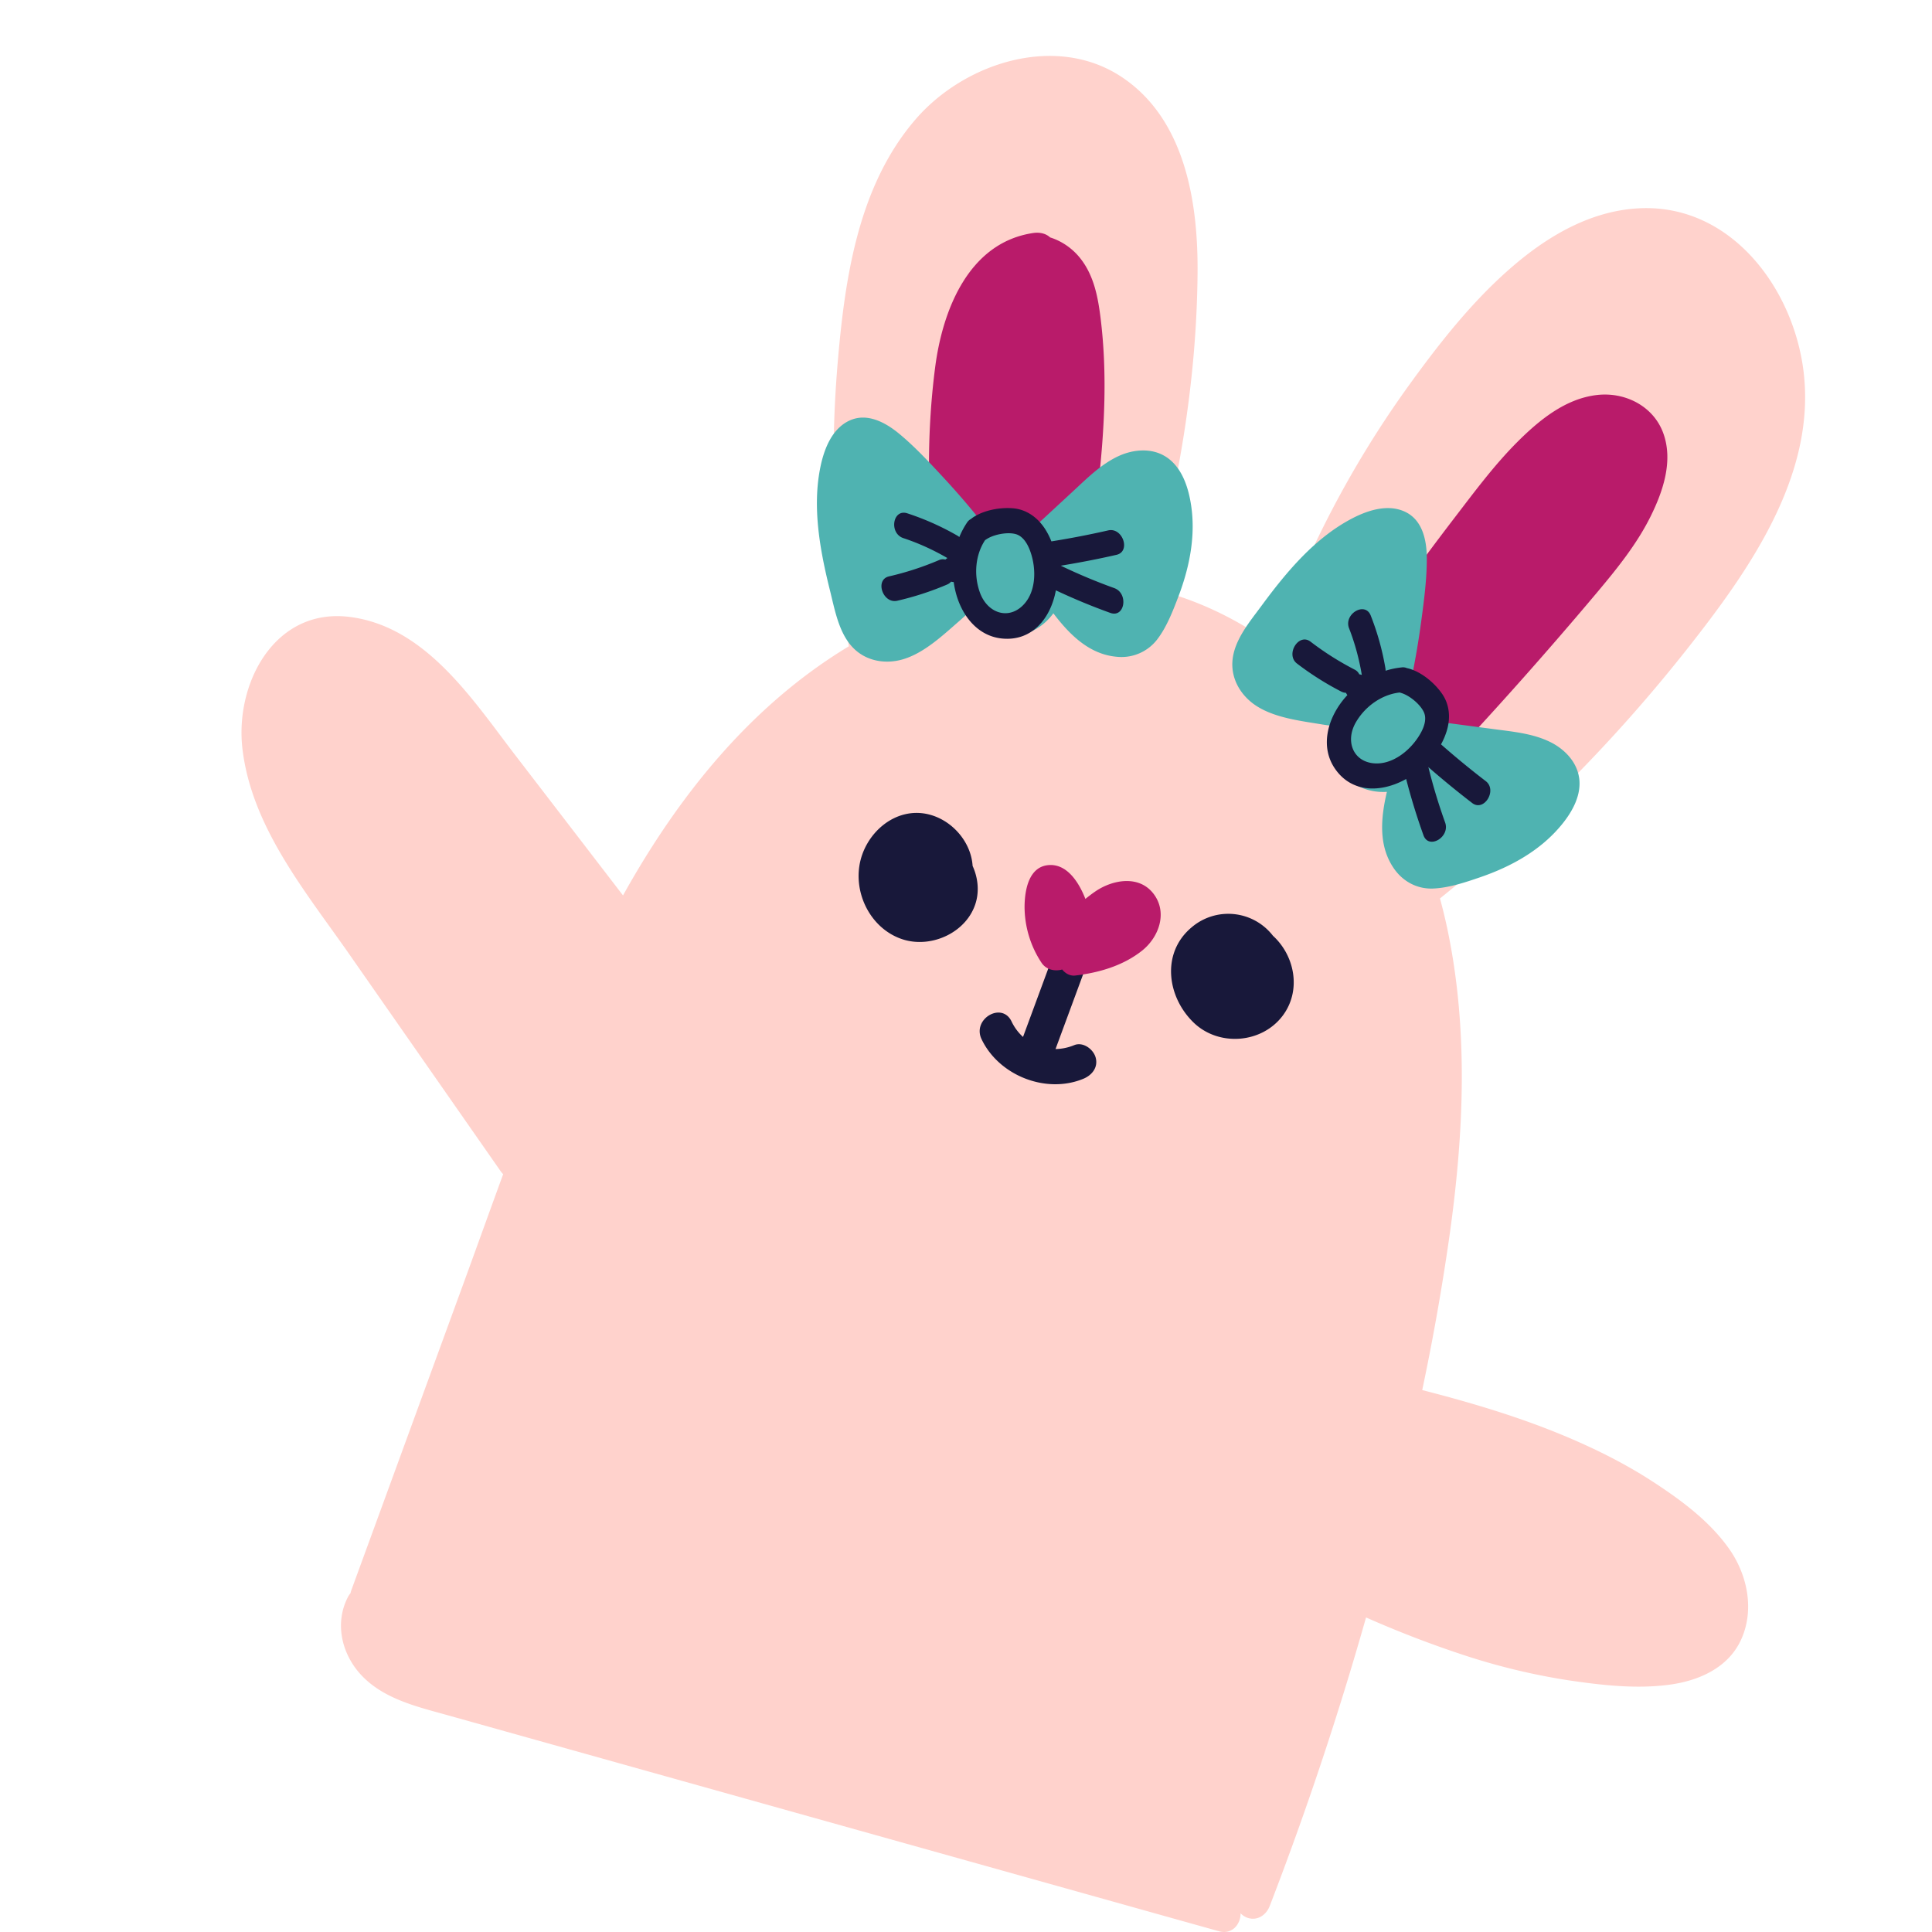 <svg xmlns="http://www.w3.org/2000/svg" width="64" height="64" fill="none" viewBox="0 0 64 64"><path fill="#FFD2CC" d="M11.58 31.623c-1.445-2.072-3.24-4.215-3.548-6.812-.258-2.17 1.066-4.686 3.548-4.375 2.515.314 4.067 2.727 5.478 4.566l3.58 4.66c1.843-3.31 4.236-6.294 7.482-8.253a37.973 37.973 0 0 1-.385-9.219c.235-2.85.652-5.98 2.588-8.229 1.61-1.873 4.639-2.867 6.835-1.41 2.1 1.394 2.532 4.146 2.513 6.482-.028 3.519-.616 7.068-1.59 10.449 1.487.337 2.873 1 4.099 1.892a33.847 33.847 0 0 1 4.425-8.516c1.003-1.394 2.087-2.789 3.379-3.926 1.2-1.059 2.641-1.935 4.277-2.03 3.061-.177 5.16 2.644 5.488 5.435.405 3.444-1.836 6.592-3.85 9.148a51.875 51.875 0 0 1-8.198 8.277c.095.349.18.7.254 1.055.698 3.356.532 6.798.054 10.172a77.946 77.946 0 0 1-.896 5.059c1.596.41 3.176.877 4.698 1.512 1.029.43 2.029.926 2.963 1.537.928.605 1.867 1.302 2.51 2.216.61.87.845 2.04.38 3.029-.44.931-1.426 1.346-2.392 1.47-1.096.142-2.234.01-3.322-.151a21.602 21.602 0 0 1-3.466-.836 35.046 35.046 0 0 1-3.232-1.245 109.891 109.891 0 0 1-3.19 9.557c-.111.288-.388.492-.709.402a.584.584 0 0 1-.258-.16c.009.35-.274.72-.713.597l-25.535-7.152c-.982-.275-2.069-.521-2.816-1.269-.698-.697-.969-1.757-.505-2.652a.616.616 0 0 1 .085-.125.636.636 0 0 1 .026-.096L15.323 42.6c.451-1.233.893-2.47 1.345-3.703a.847.847 0 0 1-.08-.094l-5.008-7.179Z"/><path fill="#18183A" d="M39.532 33.866c.834.816 2.278.707 2.971-.236.609-.829.388-1.973-.335-2.632a1.87 1.87 0 0 0-2.696-.277c-1.004.84-.82 2.286.06 3.145ZM28.467 28.69c.163-1.074 1.187-1.991 2.307-1.71.778.196 1.396.919 1.445 1.705.171.374.222.804.11 1.2-.282.995-1.466 1.543-2.427 1.232-1-.324-1.59-1.408-1.435-2.427ZM33.51 33.84c.096.2.226.372.379.51l.982-2.66c.255-.691 1.37-.392 1.112.306l-1.017 2.755c.205-.003.414-.045.618-.129.29-.12.63.13.709.403.094.33-.117.59-.403.71-1.24.514-2.801-.106-3.375-1.312-.318-.669.676-1.254.995-.584Z"/><path fill="#B91B6A" d="M34.783 28.655c.603-.016.98.63 1.171 1.12l.001.003c.11-.09.223-.176.341-.256.58-.39 1.448-.538 1.922.093.468.622.17 1.437-.39 1.88-.629.498-1.426.728-2.21.821-.17.02-.326-.069-.432-.2-.243.069-.533.01-.688-.229a3.378 3.378 0 0 1-.558-1.847c.003-.55.138-1.367.843-1.385ZM46.212 19.81c.657-.914 1.327-1.818 2.013-2.712.644-.84 1.282-1.698 2.031-2.449.726-.727 1.604-1.452 2.664-1.566.926-.1 1.858.376 2.181 1.274.33.916-.011 1.92-.423 2.75-.454.916-1.105 1.721-1.758 2.501a138.56 138.56 0 0 1-5.247 5.893.67.67 0 0 1-.113.096c-.228.267-.714.348-.965-.04l-.96-1.47c-.289-.441-.706-.92-.818-1.448-.11-.516.096-.968.38-1.39.328-.484.673-.96 1.015-1.438ZM30.979 12.161c.244-1.881 1.105-4.127 3.252-4.443.208-.03.415.015.556.147.373.116.713.348.965.65.497.598.628 1.363.717 2.111.103.873.134 1.752.115 2.63-.042 1.968-.33 3.92-.612 5.864a.449.449 0 0 1-.178.29.565.565 0 0 1-.481.308l-3.529.24a.482.482 0 0 1-.52-.333.697.697 0 0 1-.24-.464c-.304-2.314-.346-4.683-.045-7Z"/><path fill="#4FB3B1" d="M38.599 15.117c-.47-.287-1.056-.225-1.513-.023-.607.27-1.086.761-1.576 1.213l-1.21 1.119c-.39-.272-.853-.405-1.302-.317a1.498 1.498 0 0 0-.477.182c-.394-.49-.802-.967-1.227-1.427-.484-.522-.981-1.063-1.525-1.51-.477-.39-1.07-.681-1.629-.422-.555.256-.824.887-.955 1.5-.288 1.35-.026 2.788.312 4.14.163.655.299 1.443.8 1.924.45.43 1.083.502 1.615.344.7-.208 1.308-.783 1.856-1.26.1-.088.2-.177.295-.27.037.045.075.087.114.126.24.275.545.485.899.58.697.188 1.405-.131 1.818-.7.553.731 1.21 1.367 2.108 1.441a1.49 1.49 0 0 0 1.328-.57c.317-.41.528-.957.716-1.453.374-.994.596-2.101.374-3.207-.109-.549-.34-1.116-.821-1.41Z"/><path fill="#18183A" d="M36.711 17.57c-.615.14-1.234.26-1.858.36-.009 0-.017.003-.024.004a2.382 2.382 0 0 0-.21-.412c-.257-.397-.632-.649-1.067-.685-.442-.035-.979.066-1.341.318a.423.423 0 0 0-.043.035.344.344 0 0 0-.136.124c-.1.15-.185.31-.253.476a.411.411 0 0 0-.07-.049 8.826 8.826 0 0 0-1.652-.736c-.487-.161-.615.662-.13.822.504.166.988.388 1.458.66a.403.403 0 0 0-.068.05.32.32 0 0 0-.218.02 9.78 9.78 0 0 1-1.648.536c-.482.11-.206.918.274.807a9.81 9.81 0 0 0 1.648-.536.367.367 0 0 0 .134-.096.374.374 0 0 0 .086.014c.01.078.024.157.042.237.183.84.732 1.547 1.551 1.632.998.103 1.618-.663 1.791-1.595.592.278 1.193.528 1.803.747.484.174.61-.65.13-.822a18.577 18.577 0 0 1-1.77-.742c.62-.102 1.236-.22 1.846-.36.482-.11.204-.918-.275-.809Zm-2.878 2.532c-.487.424-1.133.18-1.37-.467-.214-.585-.153-1.257.17-1.744.01-.007.023-.013.034-.021.234-.162.695-.256.98-.177.235.065.384.309.471.54.236.63.205 1.444-.285 1.869Z"/><path fill="#4FB3B1" d="M52.31 25.765c-.079-.545-.5-.957-.947-1.18-.595-.296-1.279-.35-1.94-.44l-1.634-.217c-.04-.474-.232-.916-.586-1.205a1.5 1.5 0 0 0-.444-.25c.126-.617.232-1.236.316-1.856.095-.704.193-1.433.19-2.136-.004-.617-.157-1.259-.715-1.525-.551-.264-1.209-.07-1.765.221-1.224.64-2.163 1.759-2.989 2.881-.4.544-.92 1.15-.97 1.844-.045.622.303 1.153.765 1.463.607.406 1.438.507 2.156.625.13.022.263.04.395.056-.01.056-.02.112-.024.17-.059.36-.024.727.127 1.06.3.657.997 1 1.698.955-.21.891-.28 1.804.236 2.544.294.422.76.678 1.285.659.52-.018 1.074-.204 1.578-.377 1.003-.346 1.998-.882 2.707-1.758.354-.437.642-.976.562-1.534Z"/><path fill="#18183A" d="M49.218 25.876a28.227 28.227 0 0 1-1.482-1.218c.075-.136.136-.279.183-.425.143-.45.098-.9-.153-1.257-.254-.364-.676-.712-1.1-.83-.019-.006-.037-.008-.055-.012a.335.335 0 0 0-.182-.025c-.18.019-.357.055-.53.11a.46.46 0 0 0-.006-.087 8.79 8.79 0 0 0-.486-1.742c-.188-.477-.903-.051-.717.424.193.495.332 1.01.422 1.544a.381.381 0 0 0-.084-.02.327.327 0 0 0-.153-.156 9.757 9.757 0 0 1-1.463-.927c-.393-.3-.838.427-.447.726.46.352.948.661 1.464.927.053.028.107.04.16.043a.318.318 0 0 0 .044.075 3.133 3.133 0 0 0-.156.182c-.53.677-.724 1.552-.267 2.237.557.834 1.542.822 2.371.36.163.634.355 1.256.574 1.866.175.483.89.056.717-.424a18.637 18.637 0 0 1-.545-1.795.274.274 0 0 0-.013-.042c.473.412.958.81 1.454 1.191.394.302.84-.425.45-.725Zm-3.786-.6c-.636-.105-.862-.758-.514-1.354.314-.538.871-.92 1.45-.982l.039.013c.274.076.64.372.762.642.1.223.006.492-.117.707-.333.583-.98 1.079-1.62.974Z"/></svg>